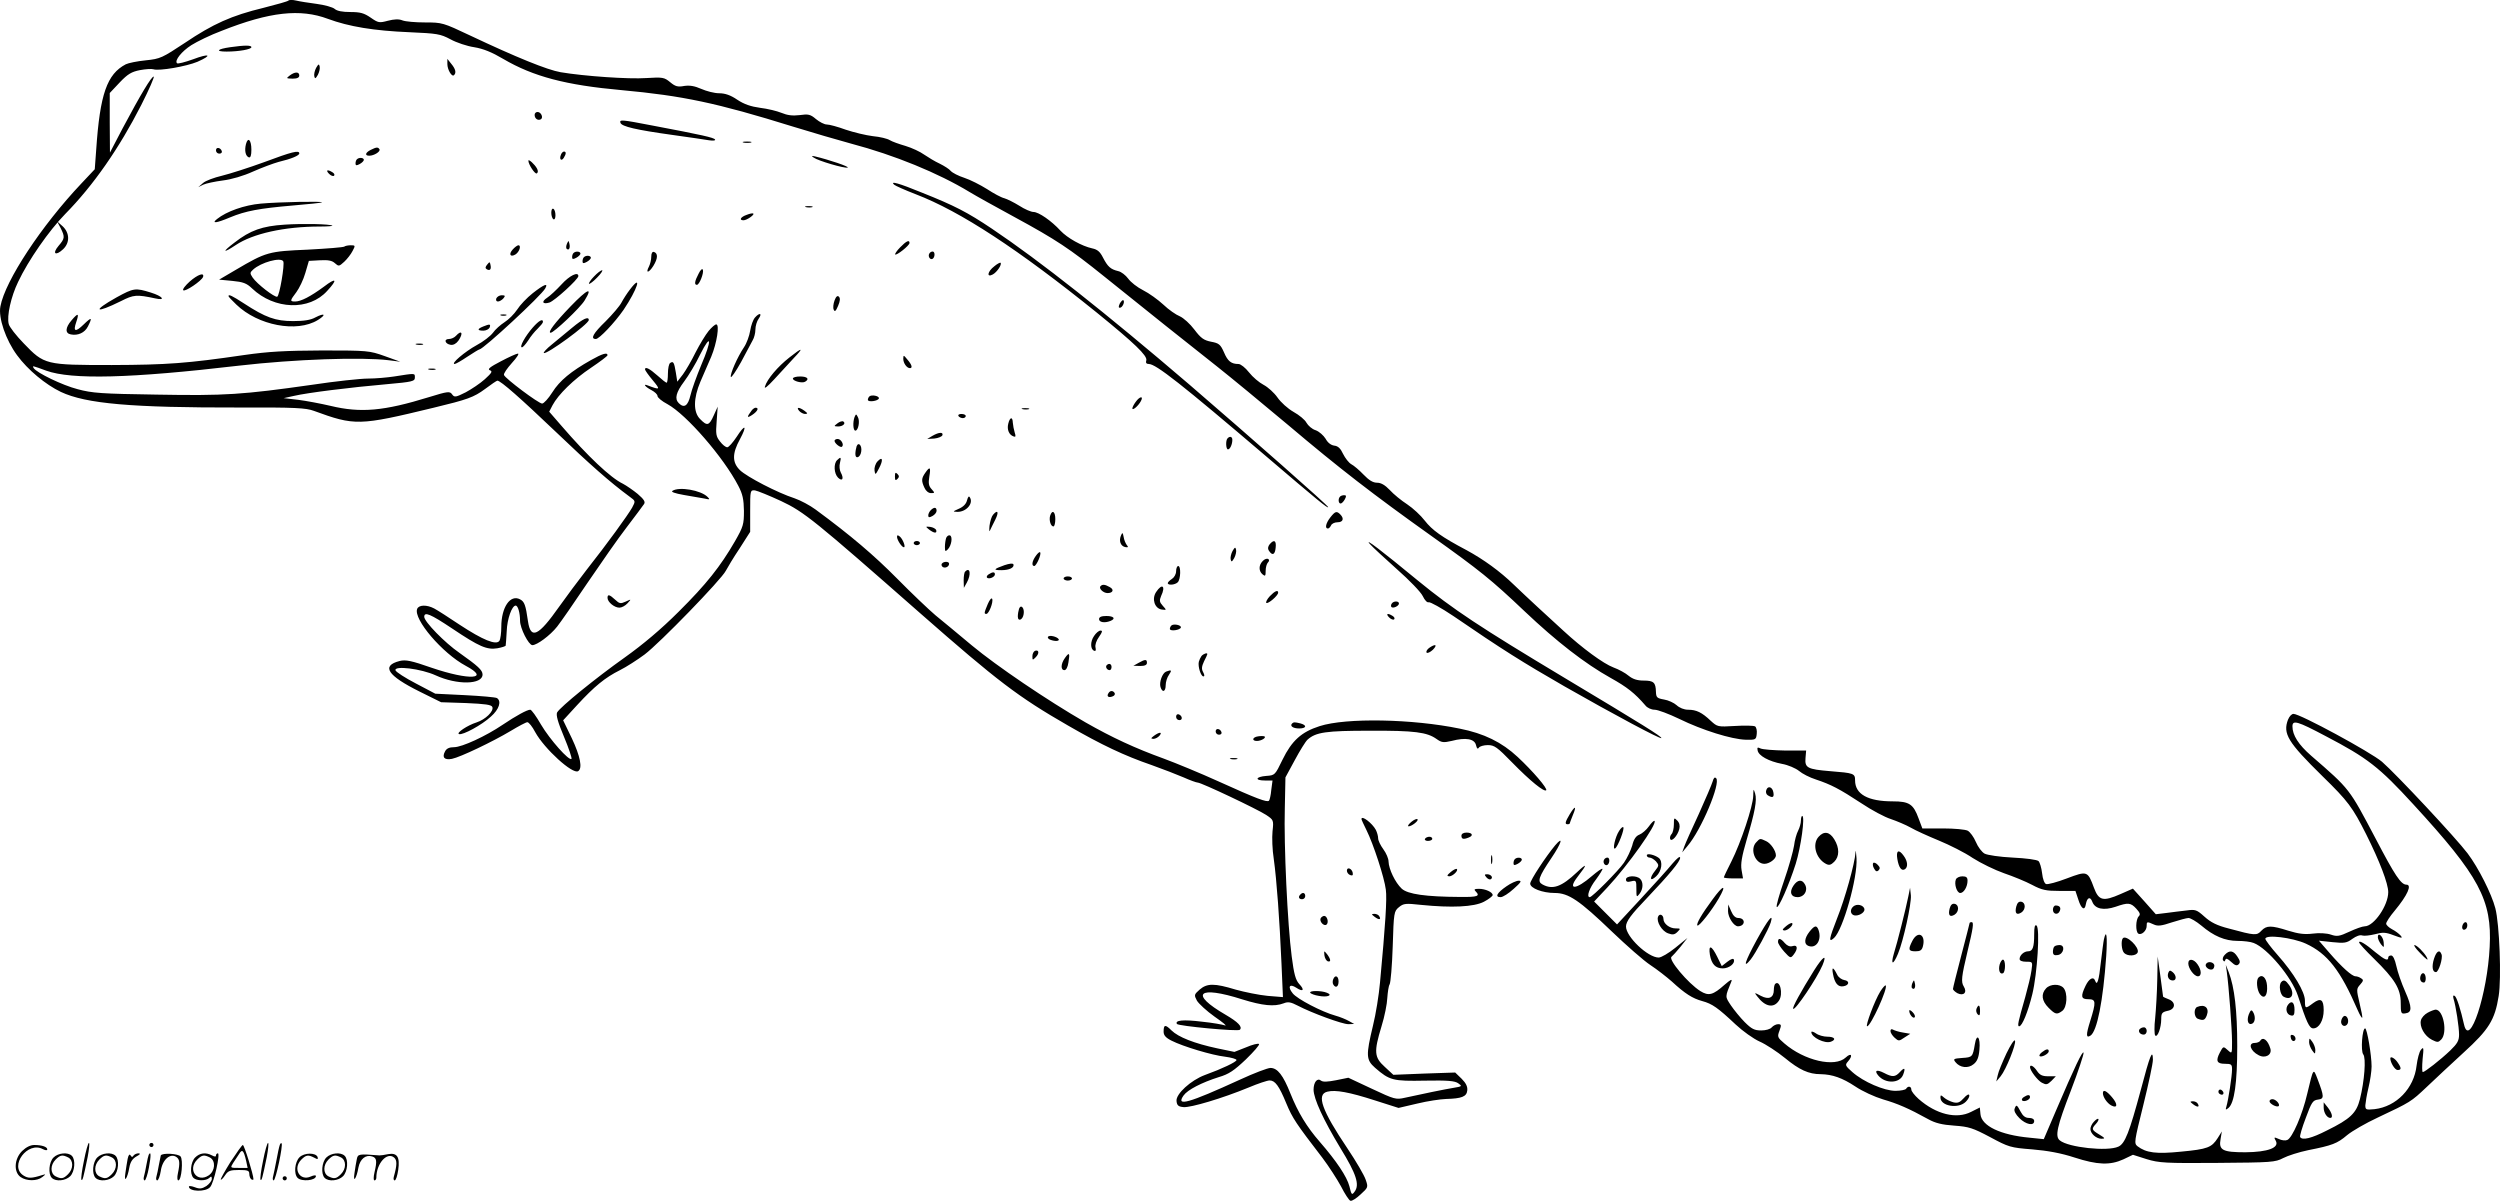 <svg version="1.0" xmlns="http://www.w3.org/2000/svg"
  viewBox="0 0 1200.362 576.538"
 preserveAspectRatio="xMidYMid meet">
<g transform="translate(-0.3,576.766) scale(0.1,-0.1)"
fill="#000000" stroke="none">
<path d="M1388 5765 c-3 -4 -57 -19 -120 -35 -153 -37 -242 -77 -377 -168
-109 -72 -118 -77 -188 -84 -41 -4 -84 -13 -96 -19 -90 -47 -124 -143 -142
-409 l-7 -95 -64 -68 c-192 -203 -366 -467 -389 -590 -11 -55 26 -162 80 -235
51 -70 137 -141 210 -176 121 -57 339 -76 860 -75 265 1 317 -2 355 -16 197
-72 216 -72 575 15 162 39 193 50 247 90 29 22 56 40 59 40 16 0 113 -86 284
-249 160 -153 256 -238 351 -308 29 -21 29 -21 12 -53 -22 -38 -118 -171 -219
-299 -41 -53 -100 -132 -131 -176 -100 -142 -137 -160 -150 -70 -11 78 -17 94
-38 105 -47 25 -90 -38 -90 -132 0 -29 -4 -59 -9 -67 -15 -23 -80 4 -191 77
-52 35 -107 70 -122 78 -36 19 -74 18 -82 -2 -19 -49 121 -213 233 -273 122
-65 17 -71 -162 -10 -100 35 -126 40 -155 33 -90 -23 -59 -70 96 -147 l103
-51 120 -4 c92 -4 122 -8 126 -19 8 -20 -33 -60 -76 -74 -44 -14 -99 -51 -84
-56 18 -6 110 44 153 84 40 35 52 74 29 89 -7 4 -76 10 -154 14 l-142 7 -93
49 c-52 27 -95 55 -98 63 -8 24 123 8 193 -24 102 -47 225 -45 225 4 0 21 -22
41 -111 104 -71 49 -169 150 -169 173 0 26 29 14 134 -56 131 -88 167 -103
217 -95 22 4 40 10 40 13 1 4 3 35 5 69 2 59 25 123 43 123 11 0 21 -35 21
-73 0 -36 41 -116 59 -117 22 0 85 46 119 89 16 20 82 115 145 209 64 94 148
215 189 268 40 53 78 103 83 111 8 11 0 23 -30 49 -22 18 -54 40 -71 49 -59
28 -169 132 -295 278 l-59 68 16 31 c27 51 101 124 185 180 43 29 79 56 79 60
0 15 -24 8 -79 -23 -96 -54 -151 -99 -186 -155 -19 -30 -41 -54 -49 -54 -17 0
-178 121 -183 137 -3 7 15 32 38 58 23 25 36 45 29 45 -7 0 -44 -17 -82 -37
-52 -27 -66 -38 -53 -43 14 -5 10 -12 -24 -43 -22 -20 -64 -48 -92 -63 -48
-24 -54 -25 -65 -10 -11 16 -20 15 -111 -13 -217 -67 -328 -77 -473 -42 -47
11 -116 24 -155 29 l-70 8 50 11 c64 15 272 41 445 56 124 11 135 14 135 32 0
22 3 21 -100 5 -33 -5 -89 -10 -125 -10 -36 0 -157 -13 -270 -30 -331 -47
-416 -53 -744 -47 -266 4 -310 7 -380 26 -74 19 -197 79 -211 101 -8 13 -8 13
60 -12 122 -44 404 -37 925 24 269 31 589 42 720 26 l55 -7 -75 27 c-73 26
-82 27 -300 27 -179 -1 -256 -5 -375 -22 -274 -40 -368 -47 -635 -48 -319 0
-324 1 -423 104 -36 37 -69 79 -72 93 -10 38 11 132 45 202 49 104 148 246
226 326 136 138 260 317 365 523 38 75 65 137 60 137 -11 0 -61 -83 -150 -250
l-60 -115 -1 143 0 143 48 51 c39 41 57 51 97 59 27 5 56 7 65 4 28 -9 158 14
211 36 75 33 58 42 -21 12 -39 -14 -74 -23 -77 -19 -13 13 22 57 69 87 27 17
92 49 146 69 230 91 377 107 510 57 100 -37 220 -57 391 -64 133 -6 148 -8
197 -34 29 -16 80 -33 114 -38 43 -7 85 -24 139 -56 145 -85 301 -126 568
-150 294 -27 456 -61 823 -175 91 -28 217 -65 280 -82 208 -55 418 -141 568
-232 31 -19 129 -73 217 -121 199 -108 265 -152 429 -284 195 -157 418 -335
544 -434 62 -49 215 -175 340 -280 247 -209 409 -334 687 -532 233 -166 289
-211 448 -362 154 -146 291 -252 413 -320 79 -44 116 -73 167 -132 9 -12 29
-21 45 -21 15 0 68 -20 118 -44 110 -54 251 -98 319 -100 48 -1 50 0 53 28 2
16 -2 32 -8 36 -7 4 -50 5 -97 2 -83 -5 -84 -4 -116 25 -42 40 -69 53 -108 53
-20 0 -42 9 -56 22 -12 11 -40 24 -60 27 -34 6 -38 10 -39 37 -1 45 -11 54
-59 54 -31 0 -52 7 -72 23 -15 13 -48 31 -73 40 -48 18 -149 92 -240 176 -30
28 -86 79 -123 113 -38 35 -89 83 -115 108 -67 65 -146 122 -227 166 -121 64
-165 96 -201 142 -19 25 -57 60 -84 78 -28 18 -66 49 -84 69 -23 24 -42 35
-61 35 -20 0 -39 12 -65 39 -20 21 -47 44 -59 50 -12 7 -29 29 -39 49 -12 26
-24 38 -42 40 -16 2 -32 14 -42 33 -10 16 -31 35 -48 41 -17 5 -36 22 -44 36
-7 14 -35 37 -62 52 -28 16 -61 46 -77 69 -16 23 -46 50 -67 61 -21 11 -52 37
-70 60 -17 22 -40 40 -50 40 -35 0 -52 13 -70 56 -17 38 -24 44 -62 51 -35 7
-49 17 -80 58 -21 28 -52 56 -70 64 -18 7 -54 32 -79 56 -26 24 -69 55 -97 69
-28 14 -60 39 -72 56 -12 16 -33 33 -48 36 -37 9 -50 21 -73 65 -14 28 -27 39
-51 44 -51 11 -120 50 -153 85 -44 48 -105 90 -130 90 -11 0 -42 13 -68 30
-26 16 -58 32 -72 36 -14 3 -51 23 -83 44 -32 20 -81 45 -109 54 -28 9 -57 24
-65 33 -7 9 -31 24 -53 35 -22 10 -55 30 -74 43 -19 14 -60 33 -90 42 -31 9
-65 21 -76 28 -11 7 -47 16 -81 19 -33 4 -91 18 -130 31 -38 14 -79 25 -91 25
-12 0 -35 12 -52 26 -27 23 -37 25 -79 19 -34 -4 -58 -1 -87 11 -22 9 -68 20
-102 24 -44 6 -77 17 -110 39 -32 22 -59 31 -87 31 -23 0 -61 10 -86 21 -32
14 -55 18 -82 14 -31 -6 -43 -2 -67 18 -28 23 -35 25 -114 20 -85 -6 -299 9
-412 28 -64 11 -214 72 -434 176 -131 62 -135 63 -217 63 -45 0 -94 4 -109 10
-17 7 -39 6 -70 -2 -41 -11 -46 -10 -82 15 -32 22 -50 27 -98 27 -38 0 -64 5
-75 15 -9 8 -48 19 -86 24 -38 5 -83 12 -99 16 -17 4 -33 4 -37 0z M1108 5541
c-63 -9 -73 -21 -17 -21 60 0 119 11 119 21 0 10 -31 10 -102 0z M2151 5460
c0 -27 22 -64 32 -53 12 11 7 30 -13 54 l-19 24 0 -25z M1521 5442 c-7 -13
-11 -31 -9 -40 3 -14 6 -13 17 6 7 13 11 31 9 40 -3 14 -6 13 -17 -6z M1394
5405 c-18 -14 -17 -14 14 -15 22 0 32 5 32 15 0 19 -21 19 -46 0z M2570 5216
c0 -18 16 -29 30 -21 13 8 1 35 -16 35 -8 0 -14 -6 -14 -14z M2982 5178 c6
-18 76 -34 248 -58 80 -11 160 -23 178 -26 20 -3 32 -1 28 4 -6 9 -58 21 -301
67 -150 29 -158 29 -153 13z M1184 5076 c-8 -32 -2 -58 14 -64 8 -2 12 9 12
37 0 46 -16 64 -26 27z M3573 5083 c9 -2 25 -2 35 0 9 3 1 5 -18 5 -19 0 -27
-2 -17 -5z M1040 5046 c0 -9 7 -16 16 -16 9 0 14 5 12 12 -6 18 -28 21 -28 4z
M1783 5048 c-26 -13 -30 -28 -7 -28 23 0 55 20 49 31 -7 11 -14 11 -42 -3z
M1271 4989 c-74 -27 -165 -56 -202 -65 -38 -9 -79 -24 -91 -35 l-23 -20 24 12
c13 6 55 15 93 20 42 5 100 22 146 43 43 19 97 39 122 46 63 15 100 31 100 41
0 17 -35 8 -169 -42z M2696 5024 c-9 -22 3 -32 14 -14 12 19 12 30 1 30 -5 0
-12 -7 -15 -16z M3910 5011 c22 -16 149 -53 163 -48 10 4 -90 38 -158 54 -16
3 -17 2 -5 -6z M1717 5003 c-4 -3 -7 -12 -7 -20 0 -11 5 -11 20 -3 11 6 20 15
20 20 0 11 -23 13 -33 3z M2540 4996 c0 -18 32 -66 40 -61 7 4 7 13 1 24 -11
20 -41 47 -41 37z M1583 4933 c9 -9 20 -13 24 -9 4 4 1 11 -7 16 -25 16 -35
11 -17 -7z M4296 4881 c5 -5 52 -26 104 -46 214 -82 492 -264 870 -569 181
-147 242 -206 237 -228 -4 -12 0 -18 12 -18 34 0 156 -96 563 -443 252 -215
298 -253 298 -244 0 7 -370 333 -665 587 -404 346 -719 595 -950 750 -118 79
-178 110 -336 173 -112 46 -154 57 -133 38z M1255 4790 c-78 -7 -164 -37 -210
-74 -29 -23 -3 -20 63 8 75 31 139 43 302 57 74 6 137 13 139 15 7 6 -205 2
-294 -6z M3873 4773 c9 -2 23 -2 30 0 6 3 -1 5 -18 5 -16 0 -22 -2 -12 -5z
M2650 4746 c0 -14 5 -28 10 -31 6 -3 10 5 10 19 0 14 -4 28 -10 31 -6 3 -10
-5 -10 -19z M3588 4736 c-29 -10 -38 -26 -15 -26 16 0 54 27 47 32 -3 3 -17 0
-32 -6z M294 4673 c21 -43 21 -50 -10 -86 -32 -38 -14 -50 22 -16 33 31 32 78
-2 110 l-27 24 17 -32z M1369 4689 c-107 -7 -164 -27 -240 -86 -61 -46 -57
-54 6 -12 82 55 234 89 404 89 35 0 62 2 60 4 -9 8 -141 11 -230 5z M2725
4597 c-4 -10 -5 -21 -1 -24 10 -10 18 4 13 24 -4 17 -4 17 -12 0z M4325 4580
c-16 -16 -26 -32 -24 -34 6 -7 69 43 69 55 0 17 -16 9 -45 -21z M1657 4584
c-4 -4 -83 -10 -176 -15 -188 -8 -200 -11 -346 -97 l-80 -47 63 -6 c52 -5 69
-11 95 -36 108 -103 275 -108 361 -12 52 56 44 66 -16 20 -64 -47 -110 -71
-138 -71 -26 0 -25 4 6 45 14 19 34 60 43 92 l17 58 53 3 c39 2 58 -1 72 -14
18 -16 20 -16 45 7 14 13 32 36 40 52 14 26 13 27 -9 27 -13 0 -27 -3 -30 -6z
m-294 -71 c8 -14 -18 -166 -29 -170 -13 -4 -98 62 -118 92 -14 21 -13 24 2 38
38 35 133 61 145 40z M2465 4570 c-21 -23 -12 -39 13 -24 19 12 29 44 14 44
-5 0 -17 -9 -27 -20z M2757 4553 c-4 -3 -7 -12 -7 -20 0 -11 5 -11 20 -3 11 6
20 15 20 20 0 11 -23 13 -33 3z M3130 4535 c0 -14 -5 -35 -11 -47 -18 -34 -1
-32 21 3 22 36 23 60 3 67 -8 2 -13 -6 -13 -23z M4465 4550 c-8 -13 4 -32 16
-25 12 8 12 35 0 35 -6 0 -13 -4 -16 -10z M2807 4533 c-4 -3 -7 -12 -7 -20 0
-11 5 -11 20 -3 11 6 20 15 20 20 0 11 -23 13 -33 3z M2342 4497 c-9 -11 -10
-17 -2 -22 15 -9 23 -1 18 21 -3 15 -4 16 -16 1z M4777 4489 c-33 -25 -38 -56
-7 -39 20 11 45 48 37 56 -2 2 -16 -5 -30 -17z M3357 4453 c-19 -36 -21 -53
-8 -53 12 0 34 56 29 72 -3 8 -12 0 -21 -19z M2855 4440 c-16 -16 -26 -32 -24
-35 3 -2 21 11 39 30 19 19 29 35 24 35 -6 0 -23 -13 -39 -30z M914 4416 c-21
-19 -36 -38 -31 -42 8 -9 88 45 95 64 7 23 -25 12 -64 -22z M2699 4402 c-24
-26 -55 -55 -69 -64 -29 -19 -22 -33 11 -23 25 8 139 112 139 127 0 23 -42 3
-81 -40z M3028 4378 c-14 -18 -32 -46 -41 -63 -8 -16 -43 -57 -76 -90 -60 -58
-75 -85 -47 -85 16 0 90 78 133 140 66 98 92 178 31 98z M2561 4360 c-28 -22
-62 -58 -75 -79 -14 -21 -41 -48 -60 -60 -20 -13 -45 -35 -56 -51 -12 -16 -47
-43 -79 -60 -55 -30 -126 -90 -105 -90 5 0 33 16 61 35 29 19 55 35 58 35 18
0 298 259 316 293 16 28 -5 20 -60 -23z M563 4340 c-120 -67 -104 -80 21 -18
61 31 75 32 164 13 53 -12 37 10 -21 28 -74 23 -82 22 -164 -23z M2743 4297
c-78 -81 -112 -127 -96 -127 15 0 142 120 163 155 42 68 14 56 -67 -28z M1100
4346 c0 -3 17 -21 38 -41 104 -100 290 -136 391 -74 42 26 34 36 -11 13 -23
-13 -55 -18 -108 -18 -84 0 -132 17 -236 85 -57 37 -74 45 -74 35z M2386 4335
c-3 -9 0 -15 8 -15 7 0 19 7 26 15 10 12 9 15 -8 15 -11 0 -22 -7 -26 -15z
M4010 4325 c-6 -16 -8 -36 -4 -44 5 -12 10 -8 21 18 10 23 11 37 4 44 -7 7
-14 1 -21 -18z M5380 4311 c-7 -15 -7 -21 0 -21 12 0 25 28 17 36 -3 3 -10 -4
-17 -15z M346 4229 c-30 -35 -31 -62 -3 -67 34 -7 67 8 82 38 23 45 18 47 -20
10 -40 -39 -52 -35 -36 11 15 44 9 46 -23 8z M2408 4253 c6 -2 18 -2 25 0 6 3
1 5 -13 5 -14 0 -19 -2 -12 -5z M3628 4243 c-9 -10 -19 -38 -23 -63 -4 -25
-17 -61 -30 -80 -31 -46 -67 -128 -63 -142 2 -6 24 26 49 71 24 46 50 93 56
105 7 11 13 35 13 51 0 17 7 41 16 53 18 26 4 30 -18 5z M2750 4194 c-30 -25
-74 -61 -98 -81 -24 -19 -41 -38 -38 -40 11 -11 216 139 216 158 0 19 -27 7
-80 -37z M2561 4195 c-36 -41 -66 -95 -52 -95 5 0 18 15 30 33 11 18 31 43 45
56 14 14 26 28 26 33 0 17 -19 7 -49 -27z M2323 4200 c-30 -12 -29 -20 1 -20
13 0 26 7 30 15 6 17 1 18 -31 5z M3405 4178 c-14 -17 -42 -63 -62 -102 -19
-39 -47 -87 -61 -106 l-27 -35 -7 44 c-8 49 -12 56 -27 46 -6 -3 -11 -26 -11
-51 0 -24 -3 -44 -6 -44 -4 0 -24 16 -45 35 -37 33 -59 44 -59 29 0 -4 16 -27
37 -52 38 -46 37 -48 -24 -25 -25 10 -12 -7 17 -22 17 -9 30 -21 30 -29 0 -7
21 -25 48 -39 91 -50 269 -255 340 -392 21 -40 26 -65 27 -120 0 -65 -3 -76
-43 -146 -70 -121 -137 -206 -271 -339 -83 -83 -171 -157 -258 -219 -141 -100
-309 -237 -325 -264 -6 -12 3 -46 33 -117 23 -55 39 -103 36 -106 -11 -12
-104 93 -146 164 -23 40 -46 72 -52 72 -15 0 -68 -29 -132 -72 -81 -55 -196
-108 -234 -108 -22 0 -36 -6 -43 -20 -16 -29 -3 -43 33 -36 40 8 195 82 282
134 38 23 74 42 80 42 7 0 24 -21 38 -48 44 -80 180 -204 206 -187 22 13 10
72 -30 157 l-42 87 67 73 c83 90 134 132 206 168 30 15 83 49 118 75 72 54
369 360 390 402 8 15 37 64 66 107 l51 80 0 100 c0 99 0 101 23 99 12 -2 69
-25 125 -51 111 -52 160 -92 672 -542 367 -322 466 -398 706 -536 161 -93 271
-145 402 -190 53 -19 123 -46 153 -59 31 -14 62 -25 68 -25 17 0 285 -127 328
-155 36 -24 37 -25 31 -79 -3 -30 -1 -89 6 -133 14 -100 28 -294 37 -501 l7
-162 -74 6 c-41 4 -110 18 -153 30 -102 31 -137 31 -173 0 -27 -24 -27 -26
-13 -53 9 -15 47 -50 85 -77 39 -27 61 -45 50 -42 -11 4 -61 13 -111 18 -89
11 -131 7 -120 -11 7 -10 293 -37 302 -28 14 14 -8 37 -68 72 -176 102 -133
142 80 74 97 -30 153 -36 198 -19 22 9 35 6 68 -11 69 -36 214 -89 243 -89
l28 1 -25 14 c-14 8 -43 20 -65 26 -65 18 -184 80 -205 107 -26 32 -15 48 17
27 33 -22 42 -11 14 18 -17 19 -25 47 -36 133 -20 153 -38 534 -33 711 l3 148
45 83 c24 45 52 90 61 98 40 36 89 43 299 43 215 1 275 -7 321 -40 24 -17 33
-18 72 -9 68 18 110 10 117 -20 4 -17 8 -21 14 -12 4 6 23 12 43 12 31 0 45
-10 116 -83 88 -90 154 -143 164 -134 8 8 -65 93 -137 160 -76 71 -162 113
-278 136 -227 47 -546 53 -673 12 -87 -28 -133 -69 -178 -161 -36 -74 -36 -75
-78 -78 -52 -4 -57 -22 -7 -22 l37 0 -6 -45 c-2 -26 -8 -49 -11 -52 -9 -9 -58
9 -241 92 -88 40 -207 89 -264 110 -138 50 -248 101 -376 174 -184 106 -427
271 -545 369 -63 53 -142 118 -175 145 -33 28 -116 107 -185 177 -110 111
-221 206 -391 331 -27 20 -72 44 -101 54 -81 26 -229 103 -262 135 -38 37 -38
80 0 149 36 67 25 75 -16 11 -18 -27 -38 -50 -45 -50 -8 0 -23 12 -35 28 -19
24 -21 35 -16 97 l5 70 -19 -42 c-22 -50 -32 -52 -65 -18 -34 33 -33 100 1
180 14 33 38 87 52 120 27 65 41 155 24 155 -6 0 -22 -14 -37 -32z m-35 -163
c-22 -53 -46 -119 -52 -146 -12 -50 -30 -63 -56 -37 -21 21 -13 52 26 104 21
28 56 86 77 130 54 107 57 70 5 -51z M2192 4155 c-7 -8 -22 -15 -33 -15 -27 0
-19 -24 8 -28 13 -2 27 6 37 20 25 36 16 54 -12 23z M2003 4113 c9 -2 23 -2
30 0 6 3 -1 5 -18 5 -16 0 -22 -2 -12 -5z M3793 4051 c-55 -43 -107 -104 -117
-139 -5 -14 11 -2 45 35 29 32 71 77 93 101 50 52 43 54 -21 3z M4340 4045 c0
-21 17 -45 32 -45 14 0 9 17 -12 41 -19 23 -19 23 -20 4z M2063 3993 c9 -2 23
-2 30 0 6 3 -1 5 -18 5 -16 0 -22 -2 -12 -5z M3810 3950 c0 -12 45 -24 59 -15
22 13 10 25 -24 25 -19 0 -35 -4 -35 -10z M4177 3864 c-4 -4 -7 -11 -7 -16 0
-13 50 -6 53 7 2 12 -36 19 -46 9z M5456 3838 c-9 -12 -16 -26 -16 -31 0 -13
29 12 41 35 14 26 -6 23 -25 -4z M3613 3798 c-25 -33 -25 -40 1 -23 26 17 35
35 17 35 -5 0 -13 -6 -18 -12z M3840 3795 c7 -8 20 -15 29 -15 13 1 13 3 -3
15 -26 19 -42 19 -26 0z M4913 3803 c9 -2 23 -2 30 0 6 3 -1 5 -18 5 -16 0
-22 -2 -12 -5z M4106 3765 c-9 -25 -7 -65 4 -65 14 0 23 46 12 65 -8 16 -9 16
-16 0z M4605 3770 c3 -5 13 -10 21 -10 8 0 14 5 14 10 0 6 -9 10 -21 10 -11 0
-17 -4 -14 -10z M4844 3733 c-7 -28 4 -54 26 -61 10 -4 11 1 5 19 -4 13 -8 34
-9 47 -1 30 -14 28 -22 -5z M4024 3735 c-18 -14 -18 -14 3 -15 23 0 39 15 25
24 -5 3 -18 -1 -28 -9z M4480 3675 l-25 -15 34 2 c19 2 36 9 39 16 5 16 -17
15 -48 -3z M5897 3663 c-10 -10 -8 -53 2 -53 10 0 21 24 21 46 0 15 -12 19
-23 7z M4010 3651 c0 -12 29 -35 36 -28 11 10 -5 37 -21 37 -8 0 -15 -4 -15
-9z M4116 3625 c-3 -9 -6 -26 -6 -37 0 -27 24 -17 28 11 5 29 -13 49 -22 26z
M4022 3558 c-17 -17 -15 -64 5 -84 21 -20 29 -4 13 25 -6 11 -8 32 -4 46 7 28
4 31 -14 13z M4216 3552 c-10 -11 -16 -31 -14 -44 3 -22 5 -21 21 10 22 41 18
61 -7 34z M4446 3498 c-19 -27 -20 -39 -4 -73 6 -14 19 -25 31 -25 19 0 19 1
3 19 -14 15 -16 29 -11 60 8 46 3 51 -19 19z M4300 3480 c0 -19 3 -21 12 -12
9 9 9 15 0 24 -9 9 -12 7 -12 -12z M3232 3411 c-9 -5 10 -12 55 -20 37 -6 82
-14 98 -17 27 -6 28 -5 15 8 -32 32 -136 50 -168 29z M4646 3365 c-4 -17 -18
-31 -39 -40 -31 -14 -31 -14 -6 -15 42 0 77 41 59 69 -5 9 -9 4 -14 -14z
M6437 3383 c-10 -10 -8 -33 3 -33 5 0 14 9 20 20 8 15 8 20 -3 20 -8 0 -17 -3
-20 -7z M4472 3318 c-7 -7 -12 -18 -12 -25 0 -11 5 -11 20 -3 11 6 20 17 20
25 0 18 -12 19 -28 3z M4771 3296 c-7 -8 -14 -31 -17 -53 -2 -21 -1 -31 2 -23
4 8 15 32 26 53 18 36 12 50 -11 23z M5045 3291 c-6 -21 3 -51 16 -51 5 0 9
16 9 35 0 37 -15 47 -25 16z M6391 3284 c-22 -28 -28 -54 -12 -54 5 0 11 7 15
15 3 8 17 15 31 15 27 0 33 18 13 38 -17 17 -24 15 -47 -14z M4464 3225 c24
-18 39 -20 34 -2 -3 6 -15 13 -29 15 -23 2 -23 2 -5 -13z M5386 3198 c-12 -26
-3 -52 19 -57 15 -3 17 0 8 10 -6 8 -13 25 -15 39 -4 21 -6 22 -12 8z M4310
3189 c1 -15 23 -49 33 -49 10 0 -5 39 -19 51 -11 9 -14 8 -14 -2z M4546 3185
c-3 -9 -6 -28 -6 -43 0 -23 2 -24 14 -12 18 19 24 62 10 67 -6 2 -14 -3 -18
-12z M6580 3156 c14 -16 73 -70 131 -122 59 -52 114 -109 123 -128 10 -21 22
-33 29 -30 7 2 60 -27 118 -66 235 -161 334 -223 534 -338 233 -133 465 -257
465 -248 0 8 -86 62 -465 289 -407 244 -534 328 -704 467 -176 145 -260 209
-231 176z M4390 3160 c0 -5 7 -10 15 -10 8 0 15 5 15 10 0 6 -7 10 -15 10 -8
0 -15 -4 -15 -10z M6099 3154 c-8 -10 -10 -21 -3 -31 16 -25 29 -19 32 15 4
35 -8 41 -29 16z M5921 3122 c-7 -13 -11 -31 -9 -40 3 -14 6 -13 17 6 7 13 11
31 9 40 -3 14 -6 13 -17 -6z M4976 3098 c-18 -25 -21 -48 -7 -48 10 0 36 58
28 66 -3 3 -12 -5 -21 -18z M6066 3074 c-20 -20 -20 -48 -1 -64 13 -11 15 -8
15 17 0 16 5 34 11 40 7 7 7 13 1 17 -6 3 -18 -1 -26 -10z M4525 3061 c-3 -5
-1 -12 5 -16 12 -7 30 2 30 16 0 12 -27 12 -35 0z M4826 3054 c-53 -19 -56
-24 -15 -24 38 0 63 12 58 28 -3 6 -19 4 -43 -4z M5650 3025 c0 -14 -9 -30
-20 -37 -11 -7 -20 -16 -20 -20 0 -12 35 -9 48 4 14 14 16 78 2 78 -5 0 -10
-11 -10 -25z M4637 3023 c-4 -3 -7 -22 -7 -42 l1 -36 14 25 c22 39 16 78 -8
53z M4750 3010 c-8 -5 -11 -12 -8 -16 10 -9 38 3 38 16 0 12 -10 13 -30 0z
M5110 2990 c0 -5 9 -10 20 -10 11 0 20 5 20 10 0 6 -9 10 -20 10 -11 0 -20 -4
-20 -10z M5287 2953 c-10 -10 13 -33 34 -33 26 0 33 17 10 29 -23 13 -35 14
-44 4z M5554 2925 c-22 -33 -7 -79 27 -84 24 -3 24 -3 5 18 -16 18 -17 25 -8
47 23 48 5 63 -24 19z M6100 2905 c-13 -14 -20 -28 -17 -32 8 -7 57 35 57 49
0 15 -16 8 -40 -17z M2920 2897 c0 -20 33 -47 57 -47 11 0 28 9 39 21 19 21
19 21 -9 8 -24 -11 -30 -10 -50 9 -27 25 -37 28 -37 9z M4746 2868 c-18 -43
-19 -48 -7 -48 12 0 34 56 28 72 -3 7 -12 -3 -21 -24z M6685 2869 c-4 -6 -4
-13 -1 -16 8 -8 36 5 36 17 0 13 -27 13 -35 -1z M4896 2845 c-3 -9 -6 -26 -6
-37 0 -27 24 -17 28 11 5 29 -13 49 -22 26z M6673 2803 c9 -9 20 -13 24 -9 4
4 1 11 -7 16 -25 16 -35 11 -17 -7z M5280 2795 c0 -15 26 -20 54 -9 28 11 17
24 -19 24 -24 0 -35 -5 -35 -15z M5627 2764 c-4 -4 -7 -11 -7 -16 0 -13 50 -6
53 7 2 12 -36 19 -46 9z M5256 2714 c-19 -27 -18 -65 1 -71 7 -3 9 3 6 16 -3
12 4 33 17 51 16 23 18 30 7 30 -8 0 -22 -12 -31 -26z M5035 2710 c-3 -4 2
-11 11 -14 23 -9 46 -7 40 3 -8 12 -45 21 -51 11z M6864 2656 c-10 -8 -15 -18
-11 -22 4 -4 17 2 30 14 24 25 12 30 -19 8z M4973 2643 c-7 -3 -13 -14 -13
-26 0 -20 1 -20 16 -5 18 18 16 37 -3 31z M5116 2608 c-20 -28 -21 -58 -2 -58
8 0 16 15 19 37 8 46 4 51 -17 21z M5772 2618 c-5 -7 -11 -20 -13 -28 -5 -23
10 -70 22 -70 6 0 6 7 -1 20 -9 16 -7 28 4 52 9 17 16 33 16 35 0 8 -18 2 -28
-9z M5470 2585 l-25 -14 33 -1 c22 0 32 5 32 15 0 18 -8 18 -40 0z M5317 2574
c-8 -8 1 -24 14 -24 5 0 9 7 9 15 0 15 -12 20 -23 9z M5602 2543 c-18 -7 -34
-51 -27 -74 9 -29 25 -23 25 9 0 15 7 38 16 50 15 22 12 25 -14 15z M5325
2439 c-10 -15 1 -23 20 -15 9 3 13 10 10 16 -8 13 -22 13 -30 -1z M5650 2326
c0 -9 7 -16 16 -16 17 0 14 22 -4 28 -7 2 -12 -3 -12 -12z M10989 2313 c-26
-68 -2 -108 166 -273 122 -119 144 -149 209 -278 65 -130 106 -237 106 -278 0
-64 -69 -164 -113 -164 -11 0 -44 -12 -74 -26 -47 -22 -59 -24 -88 -14 -20 7
-57 9 -87 5 -40 -5 -69 -1 -118 14 -82 26 -104 26 -129 0 -22 -24 -30 -24
-155 10 -59 15 -88 30 -118 57 -38 34 -44 36 -87 30 -25 -3 -69 -8 -97 -12
l-50 -6 -55 62 -55 61 -59 -26 c-84 -37 -105 -32 -128 30 -30 81 -32 82 -130
45 -47 -18 -92 -30 -100 -27 -8 3 -16 24 -19 52 -3 26 -11 52 -17 58 -7 7 -61
14 -124 17 -62 3 -122 12 -135 19 -13 7 -32 32 -42 56 -10 24 -28 48 -39 54
-11 6 -64 11 -119 11 l-99 0 -18 48 c-25 69 -45 82 -124 82 -119 0 -181 34
-181 101 0 33 -6 35 -120 44 -109 9 -122 16 -118 63 l3 36 -100 0 c-55 1 -108
5 -119 10 -14 7 -17 5 -14 -9 4 -26 54 -53 117 -65 29 -5 66 -21 82 -34 15
-13 52 -32 81 -41 72 -24 113 -45 218 -114 49 -33 113 -67 142 -76 29 -10 72
-28 95 -41 24 -14 84 -41 135 -62 51 -21 125 -58 163 -84 39 -25 107 -58 150
-73 44 -15 105 -40 135 -56 47 -25 67 -29 132 -29 l76 0 14 -42 c14 -45 31
-55 36 -22 6 33 21 39 31 12 13 -35 55 -43 112 -24 60 21 72 20 99 -9 18 -20
21 -28 12 -37 -15 -15 -16 -74 -2 -83 15 -9 40 14 40 36 0 22 1 23 34 8 19 -9
37 -7 87 10 35 11 71 21 80 21 9 0 37 -16 61 -36 60 -51 114 -74 175 -74 28 0
63 -4 77 -10 66 -25 183 -165 212 -253 42 -128 55 -157 74 -157 28 0 50 39 50
87 0 52 -14 61 -51 34 -37 -28 -39 -27 -39 12 0 42 -53 131 -131 219 -32 36
-59 72 -59 78 0 22 130 6 194 -23 104 -48 166 -127 250 -321 9 -21 19 -37 21
-35 2 2 -4 34 -13 71 -15 64 -15 68 3 88 16 18 17 23 5 30 -8 6 -20 10 -27 10
-17 0 -65 43 -124 111 l-52 60 65 -7 c58 -6 69 -4 96 16 18 13 37 20 47 16 9
-3 36 0 61 6 37 10 51 10 90 -5 40 -15 45 -15 33 -1 -7 8 -25 22 -41 30 -15 8
-28 20 -28 27 0 7 18 35 41 62 62 75 84 125 56 125 -26 0 -56 46 -147 220
-129 244 -122 236 -310 399 -61 53 -90 99 -90 141 0 32 24 25 158 -46 203
-106 258 -149 423 -329 316 -344 378 -459 366 -684 -11 -227 -97 -488 -123
-373 -16 72 -35 132 -45 138 -7 4 -9 0 -6 -12 12 -38 27 -139 27 -174 0 -29
-8 -43 -42 -76 -48 -46 -123 -104 -132 -104 -4 0 -4 28 -1 63 6 55 5 60 -8 44
-8 -9 -17 -44 -21 -76 -12 -109 -97 -197 -202 -209 -41 -4 -44 -3 -44 19 1 13
7 51 15 84 8 33 15 79 15 102 0 55 -22 183 -31 183 -14 0 -22 -109 -9 -125 14
-17 6 -127 -16 -215 -17 -67 -46 -95 -158 -150 -74 -38 -119 -49 -129 -32 -3
4 9 45 27 92 28 76 34 85 59 88 30 4 30 13 -3 100 -20 52 -19 54 -49 -72 -23
-100 -72 -213 -96 -222 -9 -4 -27 -2 -41 5 -23 10 -24 9 -14 -9 18 -33 -37
-54 -146 -55 -110 0 -129 10 -119 64 l6 36 -20 -32 c-29 -45 -48 -53 -176 -65
-119 -12 -167 -6 -209 26 -17 14 -16 21 28 198 25 101 46 199 46 218 -1 54
-14 22 -58 -145 -55 -204 -76 -259 -108 -273 -52 -24 -240 -4 -281 30 -24 19
-14 66 53 239 36 94 63 176 61 182 -4 13 -43 -69 -132 -277 l-59 -138 -68 7
c-141 13 -231 57 -236 113 l-3 32 -42 -21 c-70 -36 -168 -12 -252 62 -19 17
-35 37 -35 45 0 16 -16 19 -25 4 -3 -5 -26 -10 -51 -10 -54 0 -154 43 -207 90
-34 30 -36 34 -22 50 26 29 18 46 -10 20 -52 -49 -199 -15 -295 68 -33 28 -34
32 -23 61 10 27 9 31 -7 31 -9 0 -23 -7 -30 -15 -7 -9 -29 -15 -51 -15 -32 0
-46 7 -79 40 -21 21 -51 58 -66 80 -29 44 -29 39 2 115 5 14 -4 9 -33 -16 -55
-49 -76 -55 -116 -30 -59 37 -157 154 -138 165 5 4 24 25 43 48 l33 42 -58
-47 c-32 -26 -68 -47 -80 -47 -52 0 -157 100 -157 149 0 24 24 57 100 136 109
115 160 176 160 194 0 10 -14 -1 -38 -29 -20 -25 -88 -100 -151 -168 l-114
-123 -55 55 -55 55 63 67 c100 107 241 306 227 320 -3 3 -15 -9 -27 -26 -12
-17 -33 -35 -46 -40 -16 -6 -27 -22 -34 -52 -7 -23 -24 -60 -40 -83 -27 -39
-152 -165 -164 -165 -17 0 -2 44 30 85 19 26 33 49 31 51 -3 3 -25 -13 -51
-35 -76 -66 -119 -69 -69 -4 49 63 48 70 -3 22 -73 -69 -116 -85 -165 -58 -26
14 -19 35 43 127 48 71 60 110 18 61 -45 -54 -120 -168 -120 -184 0 -22 59
-45 118 -45 66 0 118 -35 274 -185 70 -67 153 -140 185 -161 32 -21 78 -57
103 -79 64 -59 99 -81 146 -94 48 -13 75 -32 160 -112 34 -32 86 -69 115 -82
30 -13 85 -49 123 -80 68 -56 113 -77 171 -77 56 -1 104 -18 166 -59 34 -23
93 -50 133 -62 69 -20 123 -43 217 -95 34 -19 67 -27 125 -31 70 -5 89 -11
172 -55 89 -48 98 -51 202 -59 73 -6 139 -18 203 -39 111 -36 171 -38 235 -9
l46 22 66 -21 c59 -18 90 -20 340 -18 259 2 277 3 315 23 23 12 77 29 120 38
116 23 140 32 187 72 24 20 90 58 148 85 157 74 159 75 235 147 39 37 118 111
177 165 121 110 150 157 168 271 14 85 4 346 -16 422 -18 69 -81 194 -133 263
-54 72 -341 379 -411 440 -54 46 -393 230 -425 230 -9 0 -20 -12 -26 -27z
M6207 2294 c-12 -12 4 -24 34 -24 34 0 39 15 7 24 -29 7 -33 7 -41 0z M5840
2256 c0 -9 7 -16 16 -16 9 0 14 5 12 12 -6 18 -28 21 -28 4z M5544 2235 c-16
-12 -16 -14 -3 -15 9 0 22 7 29 15 16 19 0 19 -26 0z M6043 2232 c-27 -4 -31
-22 -5 -22 21 0 47 16 36 22 -5 2 -19 2 -31 0z M5913 2123 c9 -2 23 -2 30 0 6
3 -1 5 -18 5 -16 0 -22 -2 -12 -5z M8226 2015 c-4 -14 -34 -84 -66 -155 -33
-71 -65 -142 -70 -157 l-10 -28 25 30 c67 78 161 303 138 326 -7 7 -12 2 -17
-16z M8484 1975 c-4 -10 -1 -21 7 -26 23 -14 31 -10 27 13 -4 27 -26 35 -34
13z M8421 1946 c-1 -49 -59 -224 -105 -315 -20 -39 -36 -73 -36 -76 0 -3 21
-5 46 -5 l46 0 -7 40 c-5 30 1 65 24 144 40 135 51 192 41 224 -8 25 -8 24 -9
-12z M7540 1858 c-22 -37 -25 -48 -10 -48 6 0 10 2 10 4 0 2 7 20 15 40 19 45
11 47 -15 4z M8650 1828 c0 -13 -6 -34 -13 -48 -8 -15 -17 -47 -20 -73 -4 -26
-25 -102 -48 -168 -23 -66 -39 -123 -35 -126 8 -9 59 106 91 207 25 80 46 230
31 230 -3 0 -6 -10 -6 -22z M6540 1835 c0 -3 11 -27 24 -53 33 -66 86 -228 93
-286 6 -44 -2 -167 -28 -446 -5 -58 -20 -152 -34 -208 -34 -142 -33 -163 10
-201 70 -61 86 -65 240 -62 110 2 144 -1 160 -13 19 -13 18 -15 -20 -21 -43
-7 -160 -31 -236 -48 -44 -10 -50 -8 -159 43 l-113 53 -59 -12 c-41 -8 -63 -9
-72 -2 -18 15 -36 -7 -36 -44 1 -44 47 -144 129 -280 77 -125 93 -176 68 -209
-13 -18 -15 -16 -25 26 -12 46 -62 121 -142 213 -63 72 -105 142 -141 232 -35
88 -62 123 -96 123 -13 0 -79 -25 -146 -56 -249 -114 -310 -131 -271 -76 19
27 87 62 169 88 48 14 73 31 130 85 38 37 67 70 63 74 -4 4 -32 -3 -62 -16
l-56 -22 -82 17 c-112 24 -187 54 -220 86 -30 30 -38 29 -38 -6 0 -17 10 -29
38 -43 55 -28 195 -70 257 -77 30 -4 55 -11 55 -16 0 -9 -69 -42 -152 -72 -67
-25 -140 -91 -136 -125 2 -21 9 -27 34 -29 34 -3 186 42 312 94 45 19 90 34
101 34 26 0 45 -25 80 -110 30 -72 47 -97 173 -261 31 -41 71 -103 90 -138 18
-36 38 -66 45 -69 7 -2 29 12 49 31 36 33 37 34 24 71 -7 21 -46 88 -87 149
-123 183 -151 260 -97 273 39 10 105 -2 229 -42 l113 -36 90 21 c49 12 111 21
138 22 75 2 99 11 102 41 2 18 -6 35 -27 56 l-31 30 -148 -5 -149 -6 -41 38
c-51 46 -53 72 -16 194 15 48 27 109 28 137 2 27 6 57 11 65 5 7 12 90 15 182
5 164 6 169 30 189 22 18 32 19 105 11 149 -15 255 -10 303 15 23 12 42 27 42
32 0 14 -35 30 -66 30 -22 0 -25 -3 -16 -12 23 -23 11 -28 -75 -27 -164 1
-251 13 -280 40 -31 29 -62 94 -63 130 0 14 -11 40 -25 59 -14 19 -25 42 -25
53 0 10 -5 28 -11 40 -17 32 -69 72 -69 52z M6779 1821 c-13 -11 -19 -20 -13
-21 15 0 50 27 43 34 -3 4 -17 -2 -30 -13z M8040 1809 c0 -19 -5 -40 -11 -46
-6 -6 -9 -17 -7 -23 6 -18 36 15 44 47 4 16 1 30 -10 41 -15 15 -16 14 -16
-19z M7777 1778 c-19 -29 -33 -93 -19 -84 13 8 47 95 39 102 -3 3 -12 -5 -20
-18z M7020 1755 c0 -16 9 -19 34 -9 25 9 19 24 -9 24 -16 0 -25 -6 -25 -15z
M8735 1750 c-32 -35 -14 -104 35 -130 15 -8 24 -6 40 10 25 25 26 66 0 108
-22 36 -49 41 -75 12z M6845 1740 c-3 -5 3 -10 14 -10 12 0 21 5 21 10 0 6 -6
10 -14 10 -8 0 -18 -4 -21 -10z M8436 1724 c-33 -33 -6 -104 39 -104 23 0 55
23 55 40 0 23 -25 59 -47 69 -30 14 -29 14 -47 -5z M8912 1674 c-3 -52 -51
-223 -88 -315 -39 -100 -43 -120 -15 -95 43 39 114 290 108 383 -2 32 -4 44
-5 27z M9113 1643 c7 -41 20 -59 36 -49 16 10 14 38 -5 64 -24 34 -38 27 -31
-15z M7162 1640 c0 -19 2 -27 5 -17 2 9 2 25 0 35 -3 9 -5 1 -5 -18z M7910
1661 c0 -6 6 -11 13 -11 8 0 21 -8 31 -18 15 -18 15 -21 -4 -45 -29 -36 -25
-55 5 -27 27 25 33 71 13 88 -21 16 -58 24 -58 13z M7277 1643 c-4 -3 -7 -12
-7 -20 0 -11 5 -11 20 -3 11 6 20 15 20 20 0 11 -23 13 -33 3z M7705 1640 c-8
-13 4 -32 16 -25 12 8 12 35 0 35 -6 0 -13 -4 -16 -10z M8997 1624 c-3 -4 -2
-16 4 -26 8 -15 14 -17 22 -9 8 8 7 15 -4 26 -8 9 -18 13 -22 9z M6470 1587
c0 -8 7 -18 16 -21 11 -4 14 -1 12 11 -4 21 -28 30 -28 10z M6969 1581 c-19
-16 -20 -20 -8 -21 17 0 45 27 37 35 -3 3 -16 -3 -29 -14z M7140 1555 c7 -8
16 -12 21 -9 13 8 1 24 -18 24 -13 0 -13 -3 -3 -15z M7810 1545 c0 -11 7 -14
25 -9 24 6 25 4 25 -37 0 -40 1 -41 15 -23 18 23 19 56 3 72 -18 18 -68 15
-68 -3z M9394 1545 c-9 -23 5 -65 21 -65 17 0 35 30 35 59 0 16 -6 21 -25 21
-14 0 -28 -7 -31 -15z M7236 1512 c-45 -31 -57 -52 -28 -52 11 0 39 18 63 40
35 31 40 39 24 39 -11 0 -38 -12 -59 -27z M8614 1515 c-21 -31 -12 -55 20 -55
32 0 51 32 36 60 -14 27 -36 25 -56 -5z M8225 1448 c-51 -69 -79 -117 -72
-124 7 -7 69 72 102 129 41 71 23 68 -30 -5z M9166 1465 c-12 -60 -53 -223
-70 -277 -16 -55 -3 -55 20 0 26 62 65 240 62 280 l-4 37 -8 -40z M6247 1473
c-12 -11 -8 -23 8 -23 8 0 15 7 15 15 0 16 -12 20 -23 8z M9684 1415 c-8 -32
1 -43 24 -29 22 14 22 48 0 52 -12 2 -19 -5 -24 -23z M8907 1419 c-19 -11 -23
-34 -7 -44 15 -9 47 3 54 20 7 20 -25 36 -47 24z M9364 1405 c-8 -32 1 -43 24
-29 22 14 22 48 0 52 -12 2 -19 -5 -24 -23z M8300 1393 c0 -30 28 -73 48 -73
36 1 37 40 1 40 -13 0 -25 11 -34 33 l-14 32 -1 -32z M9860 1400 c0 -23 25
-27 33 -6 7 16 -1 26 -20 26 -7 0 -13 -9 -13 -20z M6604 1365 c21 -16 32 -13
21 4 -3 6 -14 11 -23 11 -15 -1 -15 -2 2 -15z M7964 1366 c-9 -24 19 -70 49
-80 21 -8 31 -6 44 7 16 16 16 17 -9 17 -29 0 -58 23 -58 45 0 20 -19 29 -26
11z M6345 1360 c-10 -16 16 -43 28 -31 11 11 2 41 -12 41 -5 0 -13 -5 -16 -10z
M8437 1253 c-56 -103 -68 -141 -28 -92 23 29 86 145 96 177 15 50 -13 15 -68
-85z M8579 1321 c-19 -16 -20 -20 -8 -21 17 0 45 27 37 35 -3 3 -16 -3 -29
-14z M9460 1336 c0 -2 -18 -72 -40 -156 -22 -84 -40 -156 -40 -161 0 -4 9 -13
21 -20 30 -15 49 3 31 32 -14 22 -11 47 18 169 27 112 31 140 20 140 -6 0 -10
-2 -10 -4z M11827 1326 c-6 -16 2 -28 14 -20 12 7 11 34 0 34 -5 0 -11 -6 -14
-14z M9770 1281 c0 -61 -7 -81 -29 -81 -20 0 -41 -19 -41 -37 0 -8 12 -13 31
-13 32 0 32 0 26 -42 -3 -24 -17 -81 -30 -128 -34 -119 -39 -140 -29 -140 14
0 42 68 63 154 24 98 38 319 20 330 -8 5 -11 -8 -11 -43z M8691 1294 c-25 -32
-27 -60 -5 -68 38 -15 66 30 48 78 -9 23 -19 20 -43 -10z M9185 1250 c-21 -41
-19 -50 15 -50 23 0 31 5 36 25 14 56 -25 76 -51 25z M10105 1258 c-3 -13 -9
-63 -15 -112 -9 -86 -18 -114 -27 -88 -8 23 -29 12 -46 -23 -25 -52 -22 -65
13 -65 37 0 38 -12 9 -105 -21 -67 -20 -83 1 -70 32 20 61 167 76 383 6 95 1
132 -11 80z M11420 1268 c0 -8 7 -23 15 -34 15 -18 15 -18 13 10 -3 29 -28 50
-28 24z M10196 1263 c-10 -11 -7 -58 6 -71 17 -17 58 -15 65 3 9 24 -54 85
-71 68z M8540 1245 c0 -8 14 -29 30 -47 29 -32 31 -32 45 -14 22 28 19 49 -5
41 -13 -4 -25 1 -37 14 -21 25 -33 27 -33 6z M11330 1243 c0 -5 32 -40 71 -78
101 -99 129 -145 129 -213 0 -50 2 -53 22 -50 33 4 33 29 -1 106 -17 38 -36
93 -42 121 -7 32 -16 51 -25 51 -8 0 -14 -4 -14 -10 0 -18 -17 -11 -61 25 -48
41 -79 59 -79 48z M9867 1223 c-4 -3 -7 -15 -7 -25 0 -14 6 -19 23 -16 29 4
38 48 9 48 -10 0 -22 -3 -25 -7z M11620 1195 c35 -37 46 -44 34 -22 -13 23
-47 57 -58 57 -5 0 5 -16 24 -35z M8213 1183 c8 -45 27 -65 62 -65 29 0 60 23
53 42 -2 7 -13 4 -31 -10 l-27 -21 -22 45 c-27 55 -43 60 -35 9z M6362 1181
c2 -14 9 -26 16 -29 17 -5 15 10 -3 34 -15 18 -15 18 -13 -5z M10686 1184 c-9
-8 -13 -21 -9 -27 5 -8 8 -7 11 2 3 9 11 6 28 -10 18 -17 27 -20 36 -11 8 8 7
17 -6 36 -19 30 -38 33 -60 10z M11690 1165 c-12 -37 -8 -65 9 -65 13 0 34 67
27 85 -9 25 -24 17 -36 -20z M8713 1108 c-63 -101 -106 -179 -100 -184 9 -10
114 146 141 210 23 56 2 42 -41 -26z M10361 1065 c-1 -60 -6 -144 -10 -185 -5
-41 -4 -79 0 -84 11 -12 29 37 29 78 0 29 4 34 30 40 39 7 42 42 5 56 -14 5
-25 11 -26 12 0 2 -6 46 -13 98 l-13 95 -2 -110z M9604 1136 c-7 -28 2 -49 17
-41 12 8 12 65 -1 65 -5 0 -12 -11 -16 -24z M10510 1142 c0 -24 28 -62 46 -62
19 0 18 30 -2 58 -18 26 -44 29 -44 4z M10595 1139 c-8 -12 14 -31 30 -26 6 2
10 10 10 18 0 17 -31 24 -40 8z M10695 1100 c9 -63 25 -274 25 -334 0 -59 0
-59 -20 -41 -22 20 -22 20 -39 -12 -20 -39 -14 -53 24 -53 32 0 35 -3 35 -27
0 -32 -18 -148 -27 -178 -5 -17 -4 -18 10 -7 28 24 42 119 42 297 0 169 -13
283 -41 355 l-14 35 5 -35z M8804 1091 c8 -44 24 -63 49 -59 29 4 33 26 5 30
-12 2 -28 13 -34 26 -19 38 -27 39 -20 3z M10414 1097 c-7 -20 3 -37 22 -37
18 0 18 24 -1 40 -12 10 -16 9 -21 -3z M11626 1084 c-7 -18 0 -34 15 -34 12 0
12 37 0 44 -5 3 -12 -1 -15 -10z M6404 1065 c-3 -8 -3 -19 1 -25 11 -18 25
-11 25 15 0 27 -17 34 -26 10z M10847 1074 c-12 -12 -8 -59 7 -80 21 -27 38
-6 34 42 -3 37 -23 56 -41 38z M9185 1047 c-4 -10 -5 -21 -1 -24 10 -10 18 4
13 24 -4 17 -4 17 -12 0z M10957 1053 c-14 -13 -7 -62 11 -71 39 -21 56 14 26
56 -16 23 -26 27 -37 15z M8526 1043 c-3 -3 -6 -16 -6 -28 0 -38 -24 -49 -62
-29 -32 17 -33 17 -18 -2 38 -51 80 -59 105 -20 21 32 4 102 -19 79z M9031
1007 c-27 -44 -73 -167 -63 -167 17 0 101 184 89 196 -2 3 -14 -10 -26 -29z
M9827 1022 c-25 -27 -21 -60 12 -93 33 -33 40 -34 66 -15 23 17 27 85 6 110
-18 21 -64 20 -84 -2z M6294 1001 c3 -5 22 -12 41 -15 41 -8 70 3 39 15 -27
11 -86 11 -80 0z M10990 945 c-16 -19 -9 -49 13 -53 13 -3 17 3 17 27 0 35
-13 47 -30 26z M9493 924 c-3 -8 -1 -20 6 -27 8 -8 11 -4 11 16 0 30 -7 35
-17 11z M10553 933 c-18 -7 -16 -50 3 -57 26 -10 34 -7 43 17 13 35 -10 55
-46 40z M9170 915 c0 -18 19 -40 26 -32 4 4 0 15 -9 24 -9 10 -17 13 -17 8z
M10800 896 c-11 -31 -1 -54 19 -42 13 9 14 36 1 56 -7 11 -11 8 -20 -14z
M11659 905 c-15 -8 -29 -24 -32 -36 -8 -30 17 -76 53 -94 26 -13 30 -13 44 1
32 32 11 145 -27 144 -7 -1 -24 -7 -38 -15z M11246 873 c-9 -22 10 -41 25 -26
13 13 5 43 -10 43 -5 0 -12 -8 -15 -17z M10281 830 c-16 -9 -6 -30 15 -30 15
0 20 25 6 34 -4 2 -14 1 -21 -4z M9080 817 c0 -8 9 -22 20 -32 19 -17 21 -17
47 1 l28 18 -35 6 c-20 3 -41 10 -48 14 -7 4 -12 2 -12 -7z M8700 812 c0 -25
65 -57 94 -46 27 10 18 24 -17 24 -18 0 -43 7 -55 16 -12 8 -22 11 -22 6z
M11002 786 c1 -10 8 -17 13 -17 15 1 12 24 -3 29 -9 3 -13 -2 -10 -12z M9485
753 c-10 -60 -12 -62 -60 -65 -42 -3 -45 -5 -33 -20 21 -27 61 -32 87 -10 17
13 25 32 28 69 6 61 -13 83 -22 26z M9637 710 c-19 -41 -39 -88 -42 -105 l-7
-30 21 25 c26 32 75 154 69 171 -3 8 -21 -20 -41 -61z M10855 770 c-3 -5 -15
-10 -26 -10 -33 0 -22 -38 19 -59 32 -17 65 2 56 32 -12 41 -36 59 -49 37z
M11090 764 c0 -11 7 -29 15 -40 14 -19 14 -19 15 2 0 11 -7 29 -15 40 -14 19
-14 19 -15 -2z M9808 716 c-10 -7 -15 -16 -12 -19 9 -8 44 11 44 23 0 13 -12
12 -32 -4z M11480 686 c0 -20 22 -56 35 -56 19 0 19 10 -1 38 -13 19 -34 30
-34 18z M9750 644 c0 -16 36 -64 57 -75 21 -11 26 -10 46 9 l21 22 -37 0 c-28
0 -40 6 -53 25 -15 23 -34 34 -34 19z M9125 620 c-22 -24 -36 -25 -76 -4 -35
18 -48 12 -28 -12 34 -41 104 -39 120 4 12 32 7 37 -16 12z M10656 532 c-3 -6
-1 -14 5 -17 15 -10 25 3 12 16 -7 7 -13 7 -17 1z M10100 519 c0 -19 20 -48
40 -59 30 -16 33 5 4 39 -26 31 -44 40 -44 20z M9432 495 c-19 -21 -29 -25
-50 -20 -15 4 -35 14 -44 22 -16 14 -18 14 -18 1 0 -42 87 -56 122 -20 11 11
19 25 16 32 -2 6 -13 0 -26 -15z M9720 500 c-8 -5 -11 -12 -8 -16 10 -9 38 3
38 16 0 12 -10 13 -30 0z M10900 480 c0 -12 35 -31 44 -23 8 9 -14 33 -30 33
-8 0 -14 -4 -14 -10z M10534 465 c21 -16 32 -13 21 4 -3 6 -14 11 -23 11 -15
-1 -15 -2 2 -15z M11160 450 c0 -25 16 -50 32 -50 14 0 8 24 -12 50 l-20 25 0
-25z M9676 444 c-4 -10 5 -27 23 -45 31 -31 71 -39 71 -14 0 9 -9 15 -25 15
-17 0 -29 9 -40 30 -18 34 -21 36 -29 14z M10057 382 c-10 -10 -17 -26 -17
-35 0 -22 28 -47 53 -47 19 0 18 3 -10 20 -38 23 -39 27 -16 52 9 10 14 20 11
23 -3 3 -12 -3 -21 -13z M406 194 c-10 -47 -15 -88 -12 -91 5 -6 9 7 30 110 7
37 10 67 6 67 -4 0 -15 -39 -24 -86z M720 270 c0 -5 5 -10 10 -10 6 0 10 5 10
10 0 6 -4 10 -10 10 -5 0 -10 -4 -10 -10z M1266 194 c-10 -47 -15 -88 -12 -91
5 -6 9 7 30 110 7 37 10 67 6 67 -4 0 -15 -39 -24 -86z M1346 269 c-3 -8 -10
-41 -16 -74 -6 -33 -14 -68 -16 -77 -3 -10 -1 -18 3 -18 10 0 46 171 38 178
-2 3 -7 -1 -9 -9z M109 241 c-38 -38 -41 -101 -7 -125 29 -20 79 -20 104 0 18
14 18 15 1 10 -53 -17 -69 -17 -92 -2 -69 45 21 166 94 126 12 -6 21 -7 21 -1
0 12 -25 21 -62 21 -19 0 -39 -10 -59 -29z M1110 189 c-28 -45 -49 -83 -47
-85 2 -3 12 7 21 21 14 21 24 25 66 25 43 0 50 -3 50 -19 0 -11 5 -23 10 -26
6 -3 10 -3 10 1 0 20 -44 164 -51 164 -4 0 -30 -37 -59 -81z m75 4 l7 -33 -42
0 c-42 0 -42 0 -28 23 8 12 21 32 29 44 15 25 22 18 34 -34z M260 210 c-22
-22 -27 -79 -8 -98 19 -19 66 -14 88 8 22 22 27 79 8 98 -19 19 -66 14 -88 -8z
m71 0 c25 -14 25 -54 -1 -80 -23 -23 -33 -24 -61 -10 -25 14 -25 54 1 80 23
23 33 24 61 10z M470 210 c-22 -22 -27 -79 -8 -98 19 -19 66 -14 88 8 22 22
27 79 8 98 -19 19 -66 14 -88 -8z m71 0 c25 -14 25 -54 -1 -80 -23 -23 -33
-24 -61 -10 -25 14 -25 54 1 80 23 23 33 24 61 10z M616 204 c-3 -16 -8 -47
-11 -69 -8 -51 10 -26 19 27 5 27 15 42 34 53 18 10 22 14 10 15 -9 0 -20 -5
-24 -11 -5 -8 -9 -8 -14 1 -5 8 -10 3 -14 -16z M717 223 c-2 -4 -7 -26 -11
-48 -4 -22 -9 -48 -12 -57 -3 -10 -1 -18 4 -18 4 0 14 28 20 62 11 58 10 81
-1 61z M775 220 c-1 -3 -5 -23 -9 -45 -4 -22 -9 -48 -12 -57 -3 -10 -1 -18 4
-18 5 0 13 20 17 45 7 53 44 87 74 68 17 -11 19 -28 8 -80 -4 -18 -3 -33 2
-33 16 0 24 99 11 115 -12 14 -87 18 -95 5z M940 210 c-22 -22 -27 -79 -8 -98
15 -15 61 -15 76 0 9 9 12 8 12 -5 0 -9 -12 -24 -26 -34 -21 -13 -32 -15 -55
-6 -16 6 -29 8 -29 3 0 -24 81 -27 102 -2 18 19 50 162 37 162 -5 0 -9 -5 -9
-10 0 -7 -6 -7 -19 0 -30 16 -59 12 -81 -10z m71 0 c29 -16 25 -65 -6 -86 -56
-37 -103 28 -55 76 23 23 33 24 61 10z M1441 211 c-23 -23 -28 -80 -9 -99 19
-19 88 -13 88 9 0 5 -11 4 -24 -2 -54 -25 -89 38 -46 81 23 23 33 24 62 9 16
-9 19 -8 16 3 -8 22 -64 22 -87 -1z M1570 210 c-22 -22 -27 -79 -8 -98 19 -19
66 -14 88 8 22 22 27 79 8 98 -19 19 -66 14 -88 -8z m71 0 c25 -14 25 -54 -1
-80 -23 -23 -33 -24 -61 -10 -25 14 -25 54 1 80 23 23 33 24 61 10z M1716 201
c-3 -14 -8 -44 -11 -66 -8 -51 10 -26 19 27 8 41 35 63 66 53 22 -7 24 -21 11
-77 -5 -22 -5 -38 0 -38 5 0 9 6 9 13 0 68 51 125 85 97 15 -13 15 -35 -1 -92
-3 -10 -1 -18 4 -18 6 0 13 23 17 50 9 63 -5 84 -49 76 -17 -4 -35 -6 -41 -6
-101 8 -104 7 -109 -19z M1360 110 c0 -5 5 -10 10 -10 6 0 10 5 10 10 0 6 -4
10 -10 10 -5 0 -10 -4 -10 -10z"/>
</g>
</svg>
